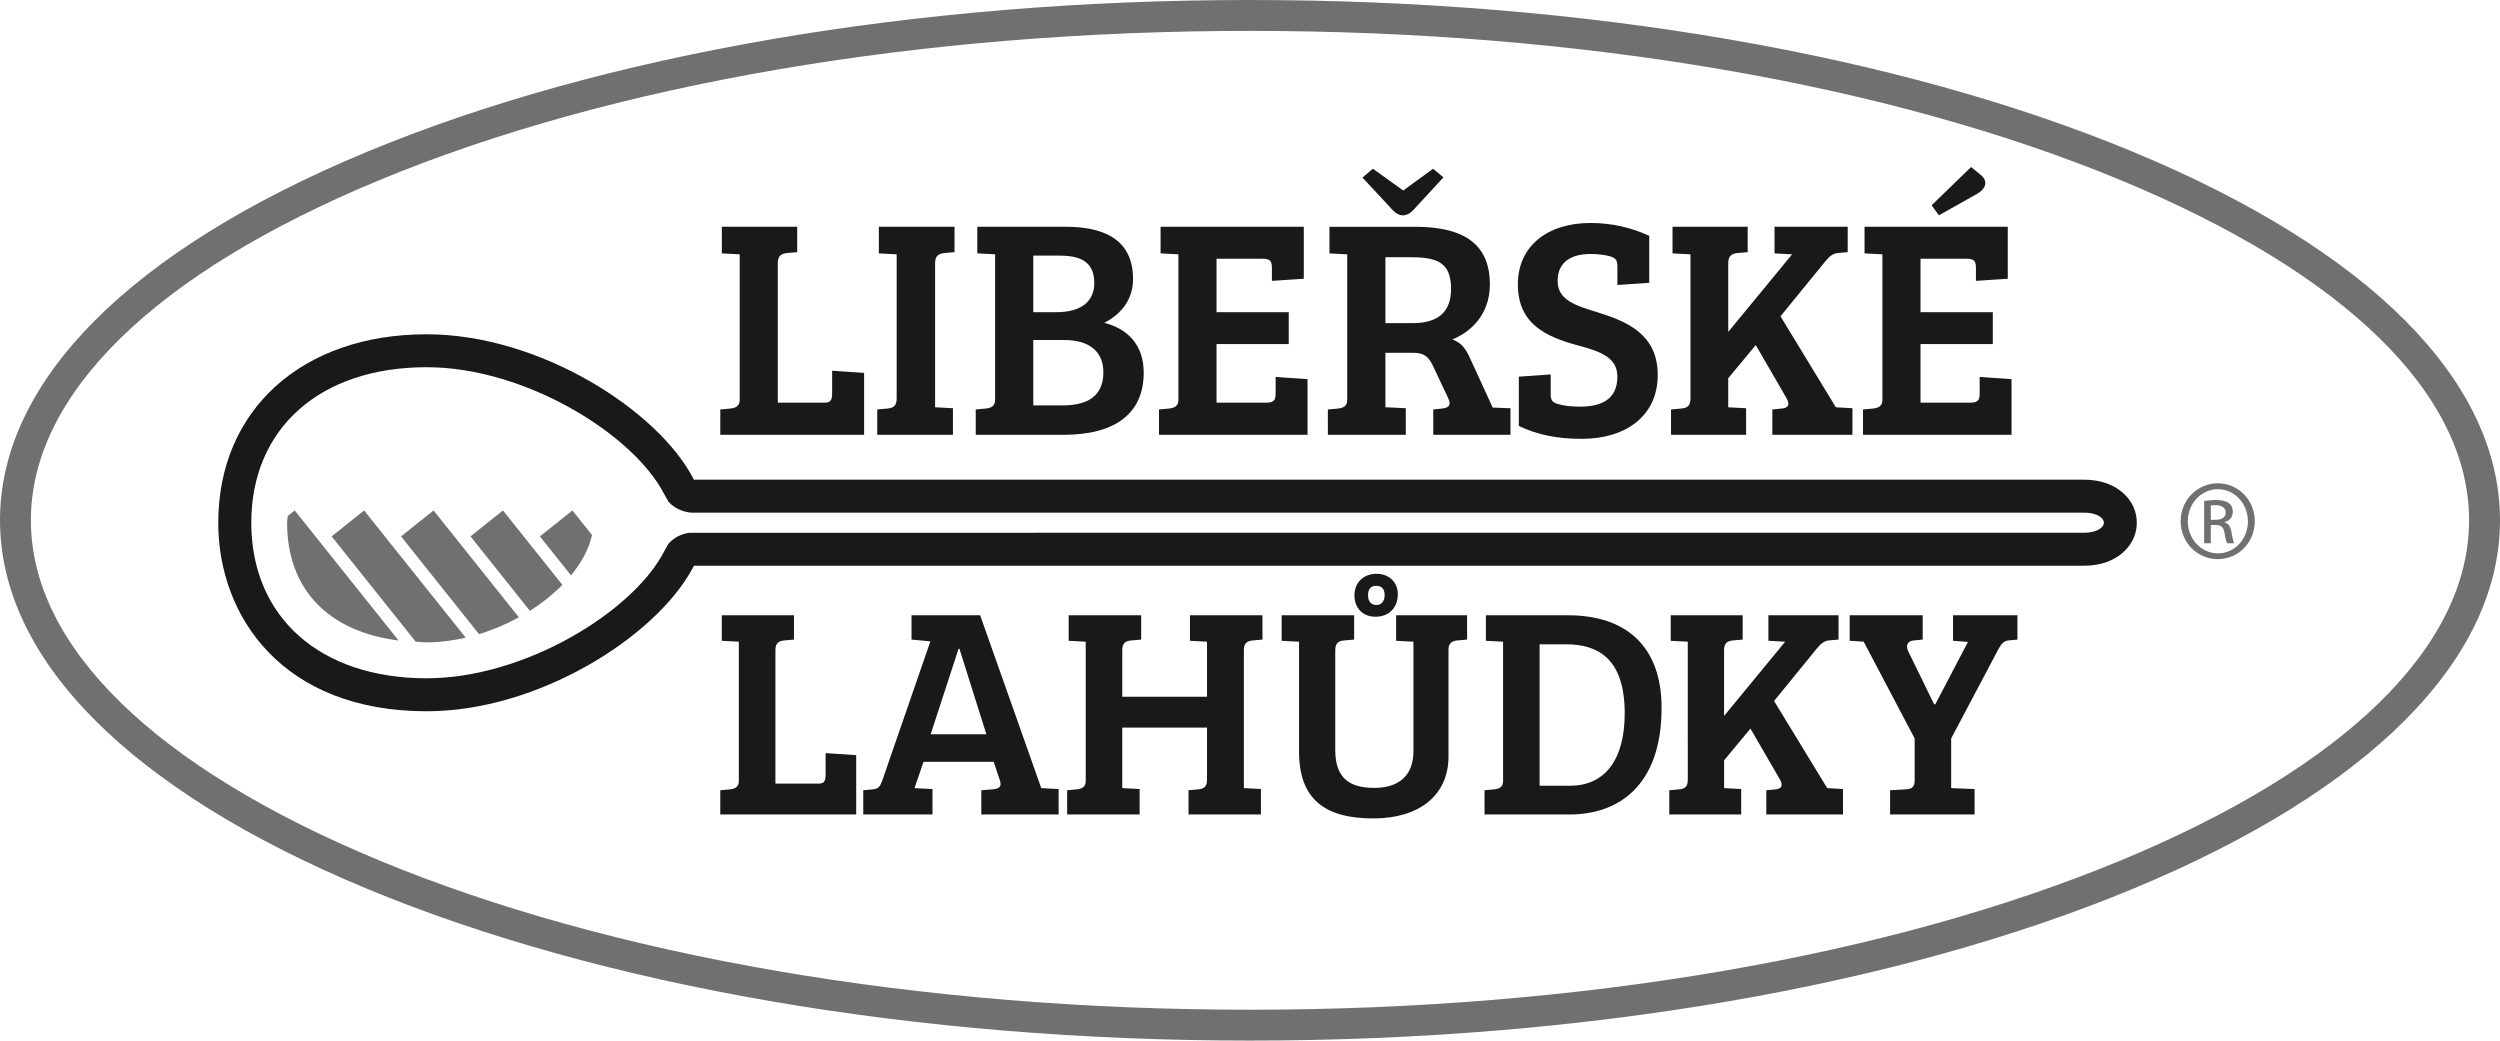 <?xml version="1.0" encoding="UTF-8" standalone="no"?>
<svg
   xmlns:dc="http://purl.org/dc/elements/1.1/"
   xmlns:cc="http://creativecommons.org/ns#"
   xmlns:rdf="http://www.w3.org/1999/02/22-rdf-syntax-ns#"
   xmlns:svg="http://www.w3.org/2000/svg"
   xmlns="http://www.w3.org/2000/svg"
   xmlns:sodipodi="http://sodipodi.sourceforge.net/DTD/sodipodi-0.dtd"
   xmlns:inkscape="http://www.inkscape.org/namespaces/inkscape"
   version="1.1"
   viewBox="0.02 0 227.383 94.645"
   id="svg64"
   sodipodi:docname="liberske-lahudky.svg"
   width="227.383"
   height="94.645"
   inkscape:version="0.92.4 (5da689c313, 2019-01-14)">
  <sodipodi:namedview
     pagecolor="#ffffff"
     bordercolor="#666666"
     borderopacity="1"
     objecttolerance="10"
     gridtolerance="10"
     guidetolerance="10"
     inkscape:pageopacity="0"
     inkscape:pageshadow="2"
     inkscape:window-width="640"
     inkscape:window-height="480"
     id="namedview66"
     showgrid="false"
     inkscape:zoom="4.441107"
     inkscape:cx="95.47553"
     inkscape:cy="51.379071"
     inkscape:current-layer="g9" />
  <defs
     id="defs5">
    <clipPath
       id="clip1">
      <path
         d="M 0,0.277 H 233 V 100.277 H 0 Z m 0,0"
         id="path2"
         inkscape:connector-curvature="0" />
    </clipPath>
  </defs>
  <g
     id="surface1"
     transform="translate(-2.816,-2.816)">
    <g
       clip-path="url(#clip1)"
       id="g9"
       style="clip-rule:nonzero" />
    <path
       style="fill:#191917;fill-opacity:1;fill-rule:nonzero;stroke:none"
       d="m 134.121,18.945 -2.715,2.949 c -0.641,0.691 -1.312,0.645 -1.887,0.047 l -2.762,-2.973 0.945,-0.805 2.762,1.98 2.715,-1.98 z m 0,0"
       id="path11"
       inkscape:connector-curvature="0" />
    <path
       style="fill:#191917;fill-opacity:1;fill-rule:nonzero;stroke:none"
       d="m 182.113,18.008 0.891,0.727 c 0.707,0.602 0.422,1.285 -0.375,1.73 l -3.445,1.934 -0.664,-0.91 z m 0,0"
       id="path13"
       inkscape:connector-curvature="0" />
    <path
       style="fill:#191917;fill-opacity:1;fill-rule:nonzero;stroke:none"
       d="m 68.348,42.363 v -2.305 l 0.938,-0.086 c 0.484,-0.059 0.828,-0.227 0.828,-0.797 v -13.227 l -1.625,-0.086 V 23.441 H 75.344 V 25.75 l -0.938,0.082 c -0.484,0.062 -0.828,0.23 -0.828,0.91 V 39.438 H 77.875 c 0.594,0 0.648,-0.375 0.648,-0.918 v -1.984 l 2.906,0.195 v 5.633 z m 0,0"
       id="path15"
       inkscape:connector-curvature="0" />
    <path
       style="fill:#191917;fill-opacity:1;fill-rule:nonzero;stroke:none"
       d="m 84.391,25.949 -1.621,-0.086 v -2.422 h 6.883 V 25.75 l -0.938,0.082 c -0.488,0.062 -0.828,0.23 -0.828,0.91 v 13.117 l 1.621,0.086 v 2.418 H 82.625 v -2.305 l 0.941,-0.086 c 0.539,-0.059 0.824,-0.227 0.824,-0.938 z m 0,0"
       id="path17"
       inkscape:connector-curvature="0" />
    <path
       style="fill:#191917;fill-opacity:1;fill-rule:nonzero;stroke:none"
       d="m 96.816,39.688 h 2.672 c 2.789,0 3.703,-1.277 3.703,-3.016 0,-1.906 -1.309,-2.93 -3.559,-2.93 h -2.816 z m 0,-8.477 h 2.102 c 2.449,0 3.445,-1.137 3.445,-2.645 0,-2.051 -1.395,-2.504 -3.242,-2.504 h -2.305 z m 2.93,-7.77 c 3.215,0 6.145,0.969 6.145,4.754 0,1.879 -1.078,3.184 -2.617,3.984 2.133,0.539 3.586,2.02 3.586,4.523 0,3.699 -2.562,5.66 -7.281,5.66 h -7.996 v -2.305 l 0.938,-0.086 c 0.484,-0.059 0.824,-0.227 0.824,-0.797 v -13.227 l -1.621,-0.086 v -2.422 z m 0,0"
       id="path19"
       inkscape:connector-curvature="0" />
    <path
       style="fill:#191917;fill-opacity:1;fill-rule:nonzero;stroke:none"
       d="m 108.25,42.363 v -2.305 l 0.941,-0.086 c 0.484,-0.059 0.824,-0.227 0.824,-0.797 v -13.227 l -1.621,-0.086 v -2.422 h 13.027 v 4.727 l -2.902,0.195 v -1.137 c 0,-0.539 -0.059,-0.879 -0.828,-0.879 h -4.207 v 4.867 h 6.566 v 2.898 h -6.566 V 39.438 h 4.582 c 0.734,0 0.793,-0.348 0.793,-0.918 v -1.418 l 2.902,0.199 v 5.062 z m 0,0"
       id="path21"
       inkscape:connector-curvature="0" />
    <path
       style="fill:#191917;fill-opacity:1;fill-rule:nonzero;stroke:none"
       d="m 131.32,32.207 c 2.418,0 3.496,-1.109 3.496,-3.129 0,-2.562 -1.477,-2.871 -3.898,-2.871 h -2.074 v 6 z m -7.711,7.852 0.938,-0.086 c 0.484,-0.059 0.824,-0.227 0.824,-0.797 v -13.227 l -1.617,-0.086 v -2.422 h 7.766 c 4.18,0 6.824,1.367 6.824,5.238 0,2.844 -1.852,4.383 -3.414,5.008 0.77,0.285 1.195,0.766 1.621,1.734 l 2.051,4.465 1.617,0.059 v 2.418 h -7.023 v -2.305 l 0.824,-0.086 c 0.656,-0.086 0.797,-0.34 0.547,-0.91 l -1.34,-2.848 c -0.398,-0.879 -0.801,-1.309 -1.797,-1.309 h -2.586 v 4.949 l 1.852,0.09 v 2.418 h -7.086 z m 0,0"
       id="path23"
       inkscape:connector-curvature="0" />
    <path
       style="fill:#191917;fill-opacity:1;fill-rule:nonzero;stroke:none"
       d="m 149.941,37.074 c 0,-1.793 -1.621,-2.309 -3.613,-2.848 -2.82,-0.77 -5.438,-1.906 -5.438,-5.547 0,-3.473 2.68,-5.582 6.605,-5.582 1.871,0 3.641,0.379 5.344,1.172 v 4.266 l -2.898,0.203 v -1.652 c 0,-0.539 -0.09,-0.766 -0.598,-0.938 -0.543,-0.172 -1.281,-0.23 -1.848,-0.23 -1.684,0 -2.988,0.68 -2.988,2.445 0,1.766 1.645,2.25 3.781,2.906 2.59,0.824 5.324,1.988 5.324,5.656 0,3.758 -2.961,5.805 -6.891,5.805 -2.277,0 -4.035,-0.367 -5.742,-1.168 v -4.488 l 2.898,-0.203 v 1.738 c 0,0.543 0.086,0.766 0.598,0.938 0.539,0.172 1.281,0.254 2.047,0.254 1.879,0 3.418,-0.594 3.418,-2.727"
       id="path25"
       inkscape:connector-curvature="0" />
    <path
       style="fill:#191917;fill-opacity:1;fill-rule:nonzero;stroke:none"
       d="m 156.59,25.949 -1.633,-0.086 v -2.422 h 6.836 V 25.75 l -0.945,0.082 c -0.48,0.062 -0.824,0.23 -0.824,0.91 v 6.262 l 5.809,-7.055 -1.598,-0.086 v -2.422 h 6.656 V 25.75 l -0.938,0.082 c -0.453,0.062 -0.738,0.316 -1.137,0.801 l -4.039,4.949 5.035,8.277 1.508,0.086 v 2.418 h -7.285 v -2.305 l 0.879,-0.086 c 0.547,-0.059 0.742,-0.312 0.43,-0.91 l -2.816,-4.863 -2.504,3.016 v 2.645 l 1.625,0.086 v 2.418 h -6.828 v -2.305 l 0.938,-0.086 c 0.543,-0.059 0.832,-0.227 0.832,-0.938 z m 0,0"
       id="path27"
       inkscape:connector-curvature="0" />
    <path
       style="fill:#191917;fill-opacity:1;fill-rule:nonzero;stroke:none"
       d="m 172.281,42.363 v -2.305 l 0.941,-0.086 c 0.484,-0.059 0.824,-0.227 0.824,-0.797 v -13.227 l -1.625,-0.086 v -2.422 h 13.027 v 4.727 l -2.895,0.195 v -1.137 c 0,-0.539 -0.055,-0.879 -0.832,-0.879 h -4.207 v 4.867 h 6.574 v 2.898 h -6.574 V 39.438 h 4.582 c 0.738,0 0.797,-0.348 0.797,-0.918 v -1.418 l 2.898,0.199 v 5.062 z m 0,0"
       id="path29"
       inkscape:connector-curvature="0" />
    <path
       style="fill:#191917;fill-opacity:1;fill-rule:nonzero;stroke:none"
       d="m 128.02,57.844 c 0.504,0 0.754,-0.41 0.754,-0.883 0,-0.527 -0.23,-0.863 -0.754,-0.863 -0.547,0 -0.758,0.336 -0.758,0.863 0,0.504 0.25,0.883 0.758,0.883 m 0,-2.84 c 1.238,0 1.953,0.844 1.953,1.848 0,1.199 -0.777,2.059 -2.02,2.059 -1.238,0 -1.926,-0.859 -1.926,-1.949 0,-1.137 0.812,-1.957 1.992,-1.957"
       id="path31"
       inkscape:connector-curvature="0" />
    <path
       style="fill:#191917;fill-opacity:1;fill-rule:nonzero;stroke:none"
       d="m 68.348,76.895 v -2.203 l 0.898,-0.082 c 0.465,-0.059 0.789,-0.219 0.789,-0.766 V 61.18 l -1.551,-0.082 v -2.32 h 6.566 v 2.211 l -0.898,0.078 c -0.461,0.051 -0.789,0.219 -0.789,0.867 v 12.156 h 3.941 c 0.57,0 0.625,-0.355 0.625,-0.867 V 71.312 l 2.781,0.188 v 5.395 z m 0,0"
       id="path33"
       inkscape:connector-curvature="0" />
    <path
       style="fill:#191917;fill-opacity:1;fill-rule:nonzero;stroke:none"
       d="m 87.484,69.598 h 5.066 l -2.449,-7.77 h -0.082 z m -0.027,-8.445 -1.715,-0.164 v -2.211 h 6.242 L 97.543,74.5 h 0.023 l 1.555,0.082 v 2.312 h -7.031 V 74.691 L 93.125,74.609 c 0.574,-0.059 0.848,-0.219 0.656,-0.816 l -0.57,-1.688 H 86.832 L 86.012,74.5 l 1.637,0.082 v 2.312 h -6.297 v -2.203 l 0.902,-0.082 c 0.461,-0.059 0.625,-0.242 0.816,-0.766 z m 0,0"
       id="path35"
       inkscape:connector-curvature="0" />
    <path
       style="fill:#191917;fill-opacity:1;fill-rule:nonzero;stroke:none"
       d="m 112.617,68.996 h -7.707 v 5.5 l 1.578,0.082 v 2.316 h -6.59 v -2.203 l 0.895,-0.082 c 0.465,-0.059 0.793,-0.219 0.793,-0.766 V 61.18 l -1.551,-0.082 v -2.32 h 6.594 v 2.211 l -0.902,0.078 c -0.516,0.051 -0.816,0.219 -0.816,0.898 V 66.188 h 7.707 v -5.008 l -1.551,-0.082 v -2.32 h 6.594 v 2.211 l -0.898,0.078 c -0.465,0.051 -0.793,0.219 -0.793,0.867 v 12.562 l 1.551,0.082 v 2.316 h -6.586 v -2.203 l 0.898,-0.082 c 0.516,-0.059 0.785,-0.219 0.785,-0.895 z m 0,0"
       id="path37"
       inkscape:connector-curvature="0" />
    <path
       style="fill:#191917;fill-opacity:1;fill-rule:nonzero;stroke:none"
       d="m 124.281,71.016 c 0,2.668 1.387,3.461 3.57,3.461 2.18,0 3.543,-1.098 3.543,-3.332 v -9.965 l -1.578,-0.082 v -2.32 h 6.457 v 2.211 l -0.906,0.078 c -0.484,0.051 -0.785,0.27 -0.785,0.82 v 9.723 c 0,3.574 -2.699,5.645 -6.836,5.645 -4.473,0 -6.758,-1.801 -6.758,-6.078 v -9.996 l -1.582,-0.082 V 58.777 H 126 v 2.211 l -0.902,0.078 c -0.516,0.051 -0.816,0.219 -0.816,0.902 z m 0,0"
       id="path39"
       inkscape:connector-curvature="0" />
    <path
       style="fill:#191917;fill-opacity:1;fill-rule:nonzero;stroke:none"
       d="m 142.867,74.281 h 2.777 c 3.059,0 4.965,-2.23 4.965,-6.59 0,-4.91 -2.371,-6.273 -5.312,-6.273 h -2.43 z m -5.008,0.41 0.898,-0.082 c 0.465,-0.059 0.789,-0.219 0.789,-0.766 V 61.18 l -1.562,-0.082 v -2.32 h 7.473 c 5.211,0 8.504,2.754 8.504,8.422 0,7.137 -3.977,9.695 -8.363,9.695 h -7.738 z m 0,0"
       id="path41"
       inkscape:connector-curvature="0" />
    <path
       style="fill:#191917;fill-opacity:1;fill-rule:nonzero;stroke:none"
       d="m 156.344,61.18 -1.551,-0.082 v -2.32 h 6.543 v 2.211 l -0.902,0.078 c -0.461,0.051 -0.789,0.219 -0.789,0.867 v 6 l 5.559,-6.754 -1.527,-0.082 v -2.32 h 6.379 v 2.211 l -0.898,0.078 c -0.438,0.051 -0.711,0.297 -1.098,0.762 l -3.867,4.742 4.832,7.926 1.438,0.082 v 2.316 h -6.977 v -2.203 l 0.848,-0.082 c 0.516,-0.059 0.707,-0.301 0.406,-0.875 l -2.695,-4.652 -2.398,2.887 v 2.527 l 1.555,0.082 v 2.316 h -6.539 v -2.203 l 0.898,-0.082 c 0.523,-0.059 0.785,-0.219 0.785,-0.895 z m 0,0"
       id="path43"
       inkscape:connector-curvature="0" />
    <path
       style="fill:#191917;fill-opacity:1;fill-rule:nonzero;stroke:none"
       d="m 176.98,69.98 -4.637,-8.801 -1.273,-0.082 v -2.32 h 6.641 v 2.211 l -0.82,0.078 c -0.594,0.051 -0.758,0.492 -0.461,1.062 l 2.32,4.742 h 0.109 l 2.969,-5.668 -1.359,-0.105 v -2.32 h 5.859 v 2.211 l -0.824,0.078 c -0.434,0.051 -0.652,0.324 -0.922,0.82 l -4.281,8.094 V 74.5 l 2.129,0.082 v 2.312 h -7.684 v -2.203 l 1.445,-0.082 c 0.512,-0.027 0.789,-0.219 0.789,-0.766 z m 0,0"
       id="path45"
       inkscape:connector-curvature="0" />
    <path
       style="fill:#707070;fill-opacity:1;fill-rule:evenodd;stroke:none"
       d="m 203.914,52.227 h -0.605 v -3.848 c 0.316,-0.039 0.613,-0.086 1.07,-0.086 0.574,0 0.957,0.113 1.188,0.293 0.219,0.164 0.352,0.422 0.352,0.789 0,0.5 -0.344,0.816 -0.746,0.93 v 0.031 c 0.328,0.066 0.562,0.371 0.633,0.941 0.098,0.59 0.184,0.824 0.242,0.949 h -0.633 c -0.086,-0.125 -0.184,-0.48 -0.262,-0.98 -0.082,-0.5 -0.328,-0.68 -0.809,-0.68 h -0.43 v 1.66 -2.133 h 0.434 c 0.5,0 0.926,-0.188 0.926,-0.656 0,-0.336 -0.234,-0.676 -0.926,-0.676 -0.195,0 -0.336,0.016 -0.434,0.027 z m 0.637,-4.918 c -1.492,0 -2.727,1.305 -2.727,2.906 0,1.641 1.234,2.93 2.738,2.93 1.516,0.008 2.73,-1.289 2.73,-2.91 0,-1.621 -1.215,-2.926 -2.73,-2.926 z m 0.012,-0.535 c 1.859,0 3.352,1.531 3.352,3.441 0,1.945 -1.492,3.457 -3.363,3.457 -1.859,0 -3.379,-1.512 -3.379,-3.457 0,-1.91 1.52,-3.441 3.379,-3.441 z m 0,0"
       id="path47"
       inkscape:connector-curvature="0" />
    <path
       style="fill:#191917;fill-opacity:1;fill-rule:nonzero;stroke:none"
       d="m 41.637,36.215 c -9.688,0 -15.945,5.551 -15.945,14.145 0,8.594 6.258,14.148 15.945,14.148 8.961,0 18.801,-6.09 21.605,-11.535 l 0.391,-0.695 c 0.465,-0.543 1.199,-0.93 1.918,-1.004 l 126.805,-0.004 c 0.73,0 1.324,-0.18 1.633,-0.488 0.129,-0.129 0.199,-0.273 0.199,-0.418 0,-0.156 -0.07,-0.301 -0.199,-0.43 -0.312,-0.312 -0.902,-0.488 -1.633,-0.488 H 65.703 C 64.84,49.367 64.094,48.98 63.621,48.426 l -0.383,-0.688 c -2.812,-5.438 -12.648,-11.523 -21.602,-11.523 m 0,31.293 c -13.086,0 -18.949,-8.613 -18.949,-17.148 0,-10.254 7.617,-17.141 18.949,-17.141 10.289,0 21.051,6.922 24.266,13.137 0.016,0.031 0.031,0.062 0.043,0.09 H 192.355 c 1.977,0 3.133,0.746 3.754,1.371 0.699,0.695 1.082,1.602 1.074,2.547 0.008,0.934 -0.375,1.836 -1.074,2.531 -0.621,0.629 -1.777,1.375 -3.754,1.375 H 65.953 L 65.762,54.625 c -3.383,6.152 -13.973,12.883 -24.125,12.883"
       id="path49"
       inkscape:connector-curvature="0" />
    <path
       style="fill:#707070;fill-opacity:1;fill-rule:nonzero;stroke:none"
       d="m 29.004,49.75 c -0.008,0.211 -0.055,0.395 -0.055,0.609 0,6.047 3.746,9.914 10.137,10.711 l -9.445,-11.828 z m 0,0"
       id="path51"
       inkscape:connector-curvature="0" />
    <path
       style="fill:#707070;fill-opacity:1;fill-rule:nonzero;stroke:none"
       d="m 33,51.602 7.641,9.574 c 0.34,0.016 0.648,0.066 0.996,0.066 1.195,0 2.387,-0.16 3.555,-0.43 L 35.953,49.242 Z m 0,0"
       id="path53"
       inkscape:connector-curvature="0" />
    <path
       style="fill:#707070;fill-opacity:1;fill-rule:nonzero;stroke:none"
       d="m 39.312,51.602 7.094,8.891 c 1.273,-0.391 2.492,-0.906 3.621,-1.531 l -7.758,-9.719 z m 0,0"
       id="path55"
       inkscape:connector-curvature="0" />
    <path
       style="fill:#707070;fill-opacity:1;fill-rule:nonzero;stroke:none"
       d="M 45.629,51.602 51.031,58.375 c 1.113,-0.707 2.113,-1.508 2.957,-2.363 l -5.406,-6.77 z m 0,0"
       id="path57"
       inkscape:connector-curvature="0" />
    <path
       style="fill:#707070;fill-opacity:1;fill-rule:nonzero;stroke:none"
       d="m 51.941,51.602 2.828,3.543 c 0.977,-1.18 1.641,-2.434 1.914,-3.668 l -1.785,-2.234 z m 0,0"
       id="path59"
       inkscape:connector-curvature="0" />
    <path
       style="fill:#707070;fill-opacity:1;fill-rule:nonzero;stroke:none"
       d="m 116.531,2.816 c -30.34,0 -58.867,4.906 -80.324,13.812 C 14.688,25.562 2.836,37.461 2.836,50.137 c 0,12.68 11.852,24.578 33.371,33.512 21.457,8.906 49.98,13.812 80.324,13.812 30.34,0 58.867,-4.906 80.32,-13.812 21.516,-8.934 33.367,-20.832 33.367,-33.512 0,-12.676 -11.852,-24.574 -33.367,-33.508 -21.457,-8.906 -49.98,-13.812 -80.32,-13.812 m 0,2.809 c 29.98,0 58.121,4.828 79.242,13.598 20.402,8.469 31.633,19.449 31.633,30.914 0,11.469 -11.23,22.449 -31.633,30.918 -21.121,8.766 -49.262,13.598 -79.242,13.598 -29.98,0 -58.125,-4.832 -79.246,-13.598 C 16.883,72.586 5.645,61.605 5.645,50.137 5.645,38.672 16.883,27.691 37.285,19.223 58.41,10.453 86.551,5.625 116.531,5.625"
       id="path61"
       inkscape:connector-curvature="0" />
  </g>
</svg>

